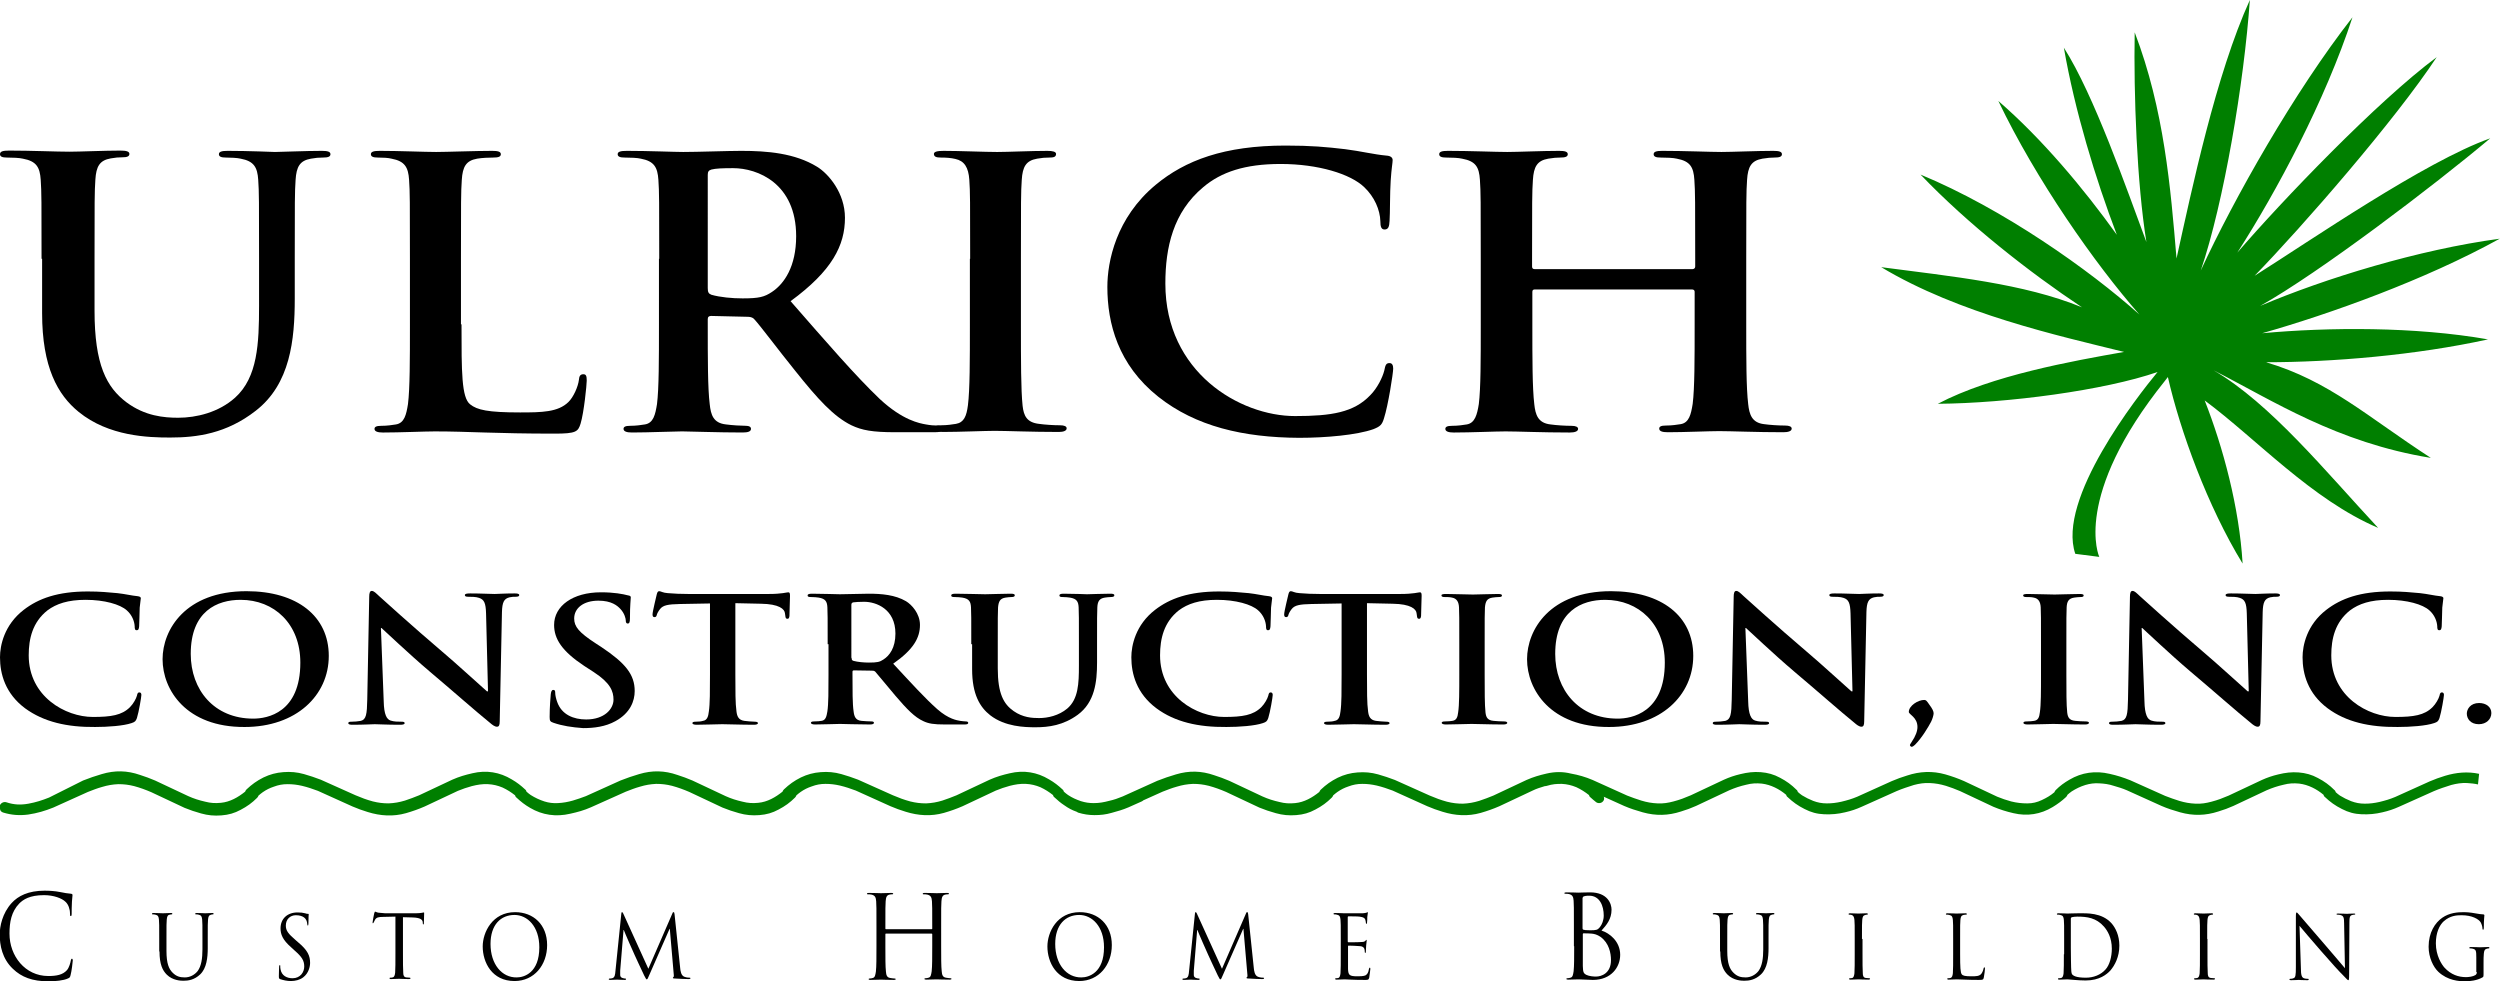 <?xml version="1.0" encoding="utf-8"?>
<!-- Generator: Adobe Illustrator 27.2.0, SVG Export Plug-In . SVG Version: 6.00 Build 0)  -->
<svg version="1.1" id="Layer_1" xmlns="http://www.w3.org/2000/svg" xmlns:xlink="http://www.w3.org/1999/xlink" x="0px" y="0px"
	 viewBox="0 0 896.5 351.9" style="enable-background:new 0 0 896.5 351.9;" xml:space="preserve">
<style type="text/css">
	.st0{fill-rule:evenodd;clip-rule:evenodd;fill:#007F00;}
	.st1{fill-rule:evenodd;clip-rule:evenodd;}
</style>
<g>
	<path class="st0" d="M554,281.9c0.2,0,0.5,0,0.7-0.1c1-0.3,1.9-0.5,2.8-0.6c0.8-0.1,1.7-0.1,2.6-0.1c1.9,0.1,3.5,0.5,5.2,1.2
		c1.7,0.8,3.1,1.7,4.5,2.8c0.1,0.3,0.2,0.6,0.5,0.8c0.7,0.6,1.2,1.1,2,1.7c0.7,0.6,1.9,0.5,2.5-0.2c0.4-0.4,0.5-0.9,0.4-1.4
		l-0.1-0.3l7.3,3.3c2.3,1,4.3,1.6,6.7,2.3c4.7,1.3,9.1,1.2,13.7-0.3c2-0.6,3.6-1.2,5.4-2l11.9-5.6c2.1-0.9,3.9-1.5,6.1-2
		c1.9-0.5,3.6-0.6,5.6-0.4c3.3,0.4,6.3,2,8.7,4c0.1,0.3,0.2,0.6,0.5,0.8c1.9,1.8,3.7,3.1,6.1,4.3c2.3,1.2,4.5,1.8,7.1,1.9
		c2.6,0.1,4.9-0.1,7.4-0.7c2.2-0.5,4-1.1,6-2l12.5-5.6c2.1-0.9,4-1.5,6.2-2.2c1.9-0.5,3.7-0.8,5.7-0.7c2.1,0.1,3.8,0.4,5.8,1
		c1.8,0.6,3.3,1.1,5.1,1.9l11.9,5.6c2.4,1,4.6,1.7,7.2,2.3c5,1.2,9.8,0.4,14.1-2.2c1.8-1.1,3.3-2.2,4.8-3.6c0.2-0.2,0.4-0.5,0.5-0.8
		c0.5-0.4,0.9-0.8,1.5-1.2c1.6-1,3-1.7,4.9-2.3c1.7-0.5,3.2-0.7,4.9-0.6c1.9,0.1,3.5,0.3,5.3,0.9c1.7,0.5,3.1,0.9,4.7,1.6l12.4,5.6
		c2.3,1,4.3,1.6,6.7,2.3c4.7,1.3,9.1,1.2,13.7-0.3c2-0.6,3.6-1.2,5.4-2l11.9-5.6c2.1-0.9,3.9-1.5,6.1-2c1.9-0.5,3.6-0.6,5.6-0.4
		c3.3,0.4,6.3,2,8.7,4c0.1,0.3,0.2,0.6,0.5,0.8c1.9,1.8,3.7,3.1,6.1,4.3c2.3,1.2,4.5,1.8,7.1,1.9c2.6,0.1,4.9-0.1,7.4-0.7
		c2.2-0.5,4-1.1,6-2l12.5-5.6c2.1-0.9,4-1.5,6.2-2.2c1.9-0.5,3.7-0.8,5.7-0.7c1.4,0.1,2.6,0.2,3.9,0.5l0.4-3.8
		c-4.1-0.9-8.2-0.5-12.2,0.7c-2,0.6-3.6,1.2-5.5,2l-12.4,5.6c-1.9,0.8-3.6,1.3-5.7,1.8c-1.8,0.4-3.4,0.6-5.2,0.6
		c-1.8,0-3.3-0.3-4.9-0.9c-1.5-0.6-2.7-1.2-4-2c-0.5-0.4-1-0.7-1.5-1.2c-0.1-0.3-0.2-0.6-0.5-0.8c-1.8-1.8-3.6-3.1-5.9-4.3
		c-2.2-1.2-4.4-1.8-6.9-2c-2.6-0.2-4.8,0.1-7.3,0.7c-2.1,0.5-3.9,1.1-5.9,2l-11.9,5.6c-2.1,0.9-3.9,1.6-6.2,2.2
		c-1.9,0.5-3.6,0.8-5.7,0.7c-2.1-0.1-3.8-0.4-5.8-1c-1.8-0.6-3.4-1.1-5.1-1.8l-12.5-5.6c-2.5-1-4.7-1.7-7.4-2.3
		c-5.1-1.2-10-0.5-14.4,2.1c-1.9,1.1-3.4,2.2-4.9,3.7c-0.2,0.2-0.4,0.5-0.5,0.8c-1.4,1.2-2.8,2-4.5,2.8c-1.7,0.8-3.3,1.2-5.2,1.2
		c-2,0-3.8-0.2-5.8-0.7c-1.8-0.5-3.3-1-5-1.7l-11.9-5.6c-2.3-1-4.3-1.7-6.7-2.4c-4.6-1.3-9.2-1.1-13.7,0.4c-2,0.6-3.6,1.2-5.5,2
		l-12.4,5.6c-1.9,0.8-3.6,1.3-5.7,1.8c-1.8,0.4-3.4,0.6-5.2,0.6c-1.8,0-3.3-0.3-4.9-0.9c-1.5-0.6-2.7-1.2-4-2
		c-0.5-0.4-1-0.7-1.5-1.2c-0.1-0.3-0.2-0.6-0.5-0.8c-1.8-1.8-3.6-3.1-5.9-4.3c-2.2-1.2-4.4-1.8-6.9-2c-2.6-0.2-4.8,0.1-7.3,0.7
		c-2.1,0.5-3.9,1.1-5.9,2l-11.9,5.6c-2.1,0.9-3.9,1.6-6.2,2.2c-1.9,0.5-3.6,0.8-5.7,0.7c-2.1-0.1-3.8-0.4-5.8-1
		c-1.8-0.6-3.4-1.1-5.1-1.8l-12.4-5.6c-2.6-1.1-5-1.8-7.8-2.3c-2.8-0.7-5.7-0.7-8.7,0c-2.6,0.6-4.7,1.2-7.2,2.3l-11.9,5.6
		c-1.7,0.7-3.3,1.3-5.1,1.9c-2,0.6-3.7,0.9-5.8,1c-2,0-3.7-0.2-5.7-0.7c-2.2-0.6-4.1-1.3-6.2-2.2l-12.5-5.6c-2.1-0.8-3.9-1.4-6-2
		c-2.5-0.7-4.8-0.9-7.4-0.7c-2.6,0.2-4.8,0.8-7.1,1.9c-2.4,1.2-4.2,2.5-6.1,4.3c-0.2,0.2-0.4,0.5-0.5,0.8c-2.5,2-5.4,3.7-8.7,4
		c-2,0.2-3.7,0.1-5.6-0.4c-2.2-0.5-4.1-1.1-6.1-2l-11.9-5.6c-1.9-0.8-3.5-1.4-5.4-2c-4.6-1.6-9-1.7-13.7-0.3
		c-2.4,0.7-4.4,1.4-6.7,2.3l-12.4,5.6c-1.7,0.7-3.1,1.2-4.9,1.6c-1.9,0.5-3.5,0.8-5.5,0.8c-1.6,0-3-0.2-4.6-0.7
		c-1.7-0.6-3.1-1.2-4.6-2.2c-0.5-0.4-1-0.7-1.5-1.2c-0.1-0.3-0.2-0.6-0.5-0.8c-1.5-1.4-2.9-2.5-4.8-3.6c-4.3-2.6-9.1-3.4-14.1-2.2
		c-2.6,0.6-4.7,1.2-7.2,2.3l-11.9,5.6c-1.7,0.7-3.3,1.3-5.1,1.9c-2,0.6-3.7,0.9-5.8,1c-2,0-3.7-0.2-5.7-0.7
		c-2.2-0.6-4.1-1.3-6.2-2.2l-12.5-5.6c-2.1-0.8-3.9-1.4-6-2c-2.5-0.7-4.8-0.9-7.4-0.7c-2.6,0.2-4.8,0.8-7.1,1.9
		c-2.4,1.2-4.2,2.5-6.1,4.3c-0.2,0.2-0.4,0.5-0.5,0.8c-2.5,2-5.4,3.7-8.7,4c-2,0.2-3.7,0.1-5.6-0.4c-2.2-0.5-4.1-1.1-6.1-2
		l-11.9-5.6c-1.9-0.8-3.5-1.4-5.4-2c-4.6-1.6-9-1.7-13.7-0.3c-2.4,0.7-4.4,1.4-6.7,2.3l-12.4,5.6c-1.6,0.6-3,1.1-4.7,1.6
		c-1.8,0.5-3.4,0.8-5.3,0.9c-1.8,0.1-3.3-0.1-4.9-0.6c-1.8-0.6-3.3-1.3-4.9-2.3c-0.5-0.4-1-0.7-1.5-1.2c-0.1-0.3-0.2-0.6-0.5-0.8
		c-1.5-1.4-2.9-2.5-4.8-3.6c-4.3-2.6-9.1-3.4-14.1-2.2c-2.6,0.6-4.7,1.2-7.2,2.3l-11.9,5.6c-1.7,0.7-3.3,1.3-5.1,1.9
		c-2,0.6-3.7,0.9-5.8,1c-2,0-3.7-0.2-5.7-0.7c-2.2-0.6-4.1-1.3-6.2-2.2l-12.5-5.6c-2.1-0.8-3.9-1.4-6-2c-2.5-0.7-4.8-0.9-7.4-0.7
		c-2.6,0.2-4.8,0.8-7.1,1.9c-2.4,1.2-4.2,2.5-6.1,4.3c-0.2,0.2-0.4,0.5-0.5,0.8c-2.5,2-5.4,3.7-8.7,4c-2,0.2-3.7,0.1-5.6-0.4
		c-2.2-0.5-4.1-1.1-6.1-2l-11.9-5.6c-1.9-0.8-3.5-1.4-5.4-2c-4.6-1.6-9-1.7-13.7-0.3c-2.4,0.7-4.4,1.4-6.7,2.3L17.6,286
		c-2.5,1-4.7,1.7-7.4,2.2c-2.8,0.5-5.2,0.4-7.9-0.5c-0.9-0.3-1.9,0.2-2.3,1C0,289,0,289.2,0,289.4l0,0.6c0,0.7,0.5,1.2,1.2,1.4
		c3,0.9,5.8,1.1,8.9,0.7c3.3-0.5,6-1.3,9-2.5l12.4-5.6c1.8-0.7,3.3-1.3,5.1-1.8c2-0.6,3.7-0.9,5.8-1c2,0,3.7,0.2,5.7,0.7
		c2.2,0.6,4.1,1.3,6.2,2.2l11.9,5.6c2,0.8,3.7,1.4,5.9,2c2.5,0.7,4.7,0.9,7.3,0.7c2.6-0.2,4.7-0.8,6.9-2c2.3-1.2,4.1-2.5,5.9-4.3
		c0.2-0.2,0.4-0.5,0.5-0.8c0.5-0.4,0.9-0.8,1.5-1.2c1.3-0.9,2.5-1.5,4-2c1.6-0.6,3.1-0.9,4.9-0.9c1.9,0,3.4,0.2,5.2,0.6
		c2.1,0.5,3.8,1.1,5.7,1.8l12.4,5.6c1.9,0.8,3.5,1.4,5.5,2c4.5,1.4,9.1,1.7,13.7,0.4c2.4-0.7,4.4-1.4,6.7-2.4l11.9-5.6
		c1.7-0.7,3.2-1.2,5-1.7c2-0.5,3.7-0.8,5.8-0.7c1.9,0.1,3.5,0.5,5.2,1.2c1.7,0.8,3.1,1.7,4.5,2.8c0.1,0.3,0.2,0.6,0.5,0.8
		c1.6,1.5,3,2.6,4.9,3.7c4.4,2.6,9.3,3.3,14.4,2.1c2.7-0.6,4.9-1.2,7.4-2.3l12.5-5.6c1.8-0.7,3.3-1.3,5.1-1.8c2-0.6,3.7-0.9,5.8-1
		c2,0,3.7,0.2,5.7,0.7c2.2,0.6,4.1,1.3,6.2,2.2l11.9,5.6c2,0.8,3.7,1.4,5.9,2c2.5,0.7,4.7,0.9,7.3,0.7c2.6-0.2,4.7-0.8,6.9-2
		c2.3-1.2,4.1-2.5,5.9-4.3c0.2-0.2,0.4-0.5,0.5-0.8c0.5-0.4,0.9-0.8,1.5-1.2c1.3-0.9,2.5-1.5,4-2c1.6-0.6,3.1-0.9,4.9-0.9
		c1.9,0,3.4,0.2,5.2,0.6c2.1,0.5,3.8,1.1,5.7,1.8l12.4,5.6c1.9,0.8,3.5,1.4,5.5,2c4.5,1.4,9.1,1.7,13.7,0.4c2.4-0.7,4.4-1.4,6.7-2.4
		l11.9-5.6c1.7-0.7,3.2-1.2,5-1.7c2-0.5,3.7-0.8,5.8-0.7c1.9,0.1,3.5,0.5,5.2,1.2c1.7,0.8,3.1,1.7,4.5,2.8c0.1,0.3,0.2,0.6,0.5,0.8
		c1.2,1.1,2.2,2,3.6,2.9c1.4,1,2.7,1.7,4.4,2.3c0.2,0.1,0.3,0.2,0.5,0.3c2,0.6,3.8,0.9,5.9,0.9c2.2,0,4-0.2,6.1-0.8
		c2.2-0.6,4-1.1,6.1-2l4.7-2.1c0.2-0.1,0.4-0.2,0.6-0.4l6.9-3.1c1.8-0.7,3.3-1.3,5.1-1.8c2-0.6,3.7-0.9,5.8-1c2,0,3.7,0.2,5.7,0.7
		c2.2,0.6,4.1,1.3,6.2,2.2l11.9,5.6c2,0.8,3.7,1.4,5.9,2c2.5,0.7,4.7,0.9,7.3,0.7c2.6-0.2,4.7-0.8,6.9-2c2.3-1.2,4.1-2.5,5.9-4.3
		c0.2-0.2,0.4-0.5,0.5-0.8c0.5-0.4,0.9-0.8,1.5-1.2c1.3-0.9,2.5-1.5,4-2c1.6-0.6,3.1-0.9,4.9-0.9c1.9,0,3.4,0.2,5.2,0.6
		c2.1,0.5,3.8,1.1,5.7,1.8l12.4,5.6c1.9,0.8,3.5,1.4,5.5,2c4.5,1.4,9.1,1.7,13.7,0.4c2.4-0.7,4.4-1.4,6.7-2.4l11.9-5.6
		C551,282.8,552.4,282.4,554,281.9L554,281.9z"/>
	<path class="st1" d="M17.4,351.9c2.5,0,5.4-0.3,6.9-1c0.7-0.3,0.8-0.4,1-1.2c0.4-1.4,0.8-5,0.8-5.3c0-0.3-0.1-0.6-0.3-0.6
		c-0.2,0-0.3,0.2-0.4,0.6c-0.1,0.7-0.6,2.6-1.4,3.5c-1.5,1.7-3.8,2.1-6.7,2.1c-8.3,0-13.9-7.2-13.9-15.2c0-4.2,0.7-7.9,3.5-10.8
		c1.4-1.4,3.7-3,8.9-3c3.4,0,6.4,1.1,7.7,2.4c1,0.9,1.6,2.6,1.6,4.2c0,0.6,0,0.9,0.3,0.9c0.2,0,0.3-0.2,0.3-0.9c0-0.6,0-2.9,0.1-4.3
		c0.1-1.5,0.2-2,0.2-2.3c0-0.3-0.1-0.4-0.5-0.5c-1.2-0.1-2.5-0.3-3.9-0.6c-1.9-0.4-4.1-0.5-5.6-0.5c-5.9,0-9.5,1.9-11.8,4.4
		c-3.4,3.7-4.3,8.5-4.3,11.3c0,3.9,0.9,8.7,4.7,12.3C7.7,350.4,11.6,351.9,17.4,351.9L17.4,351.9L17.4,351.9z"/>
	<path class="st1" d="M57.2,341.2c0,4.6,1.1,6.8,2.6,8.3c2.1,2.1,5,2.2,6,2.2c1.7,0,3.9-0.3,6-2.3c2.3-2.2,2.7-6,2.7-9.4v-3.4
		c0-4.9,0-5.8,0.1-6.8c0.1-1.1,0.3-1.6,1.1-1.8c0.4-0.1,0.5-0.1,0.7-0.1c0.1,0,0.2-0.1,0.2-0.2c0-0.2-0.1-0.3-0.5-0.3
		c-0.9,0-2.3,0.1-2.5,0.1c-0.2,0-1.8-0.1-3.1-0.1c-0.3,0-0.5,0.1-0.5,0.3c0,0.1,0.1,0.2,0.2,0.2c0.3,0,0.8,0,1,0.1
		c1,0.2,1.2,0.7,1.3,1.8c0.1,1,0.1,1.9,0.1,6.8v3.9c0,3.2-0.4,5.9-1.7,7.7c-1.1,1.4-2.8,2.3-4.6,2.3c-1.7,0-3-0.3-4.4-1.7
		c-1.3-1.3-2.2-3.2-2.2-7.8v-4.4c0-4.9,0-5.8,0.1-6.8c0.1-1.1,0.3-1.7,1.1-1.8c0.4-0.1,0.5-0.1,0.7-0.1c0.1,0,0.2-0.1,0.2-0.2
		c0-0.2-0.1-0.3-0.5-0.3c-0.9,0-2.6,0.1-2.9,0.1c-0.3,0-2.1-0.1-3.4-0.1c-0.3,0-0.5,0.1-0.5,0.3c0,0.1,0.1,0.2,0.2,0.2
		c0.3,0,0.8,0,1,0.1c1,0.2,1.2,0.7,1.3,1.8c0.1,1,0.1,1.9,0.1,6.8V341.2L57.2,341.2L57.2,341.2z"/>
	<path class="st1" d="M104.3,351.8c1.6,0,3.2-0.4,4.4-1.3c2-1.5,2.5-3.9,2.5-5.2c0-2.5-0.8-4.5-4.3-7.4l-0.8-0.7
		c-2.8-2.4-3.6-3.5-3.6-5.3c0-2.3,1.6-3.7,3.6-3.7c2.7,0,3.5,1.3,3.7,1.7c0.2,0.3,0.4,1.2,0.4,1.6c0,0.3,0.1,0.4,0.2,0.4
		c0.1,0,0.2-0.2,0.2-0.7c0-2.1,0.1-3.2,0.1-3.3c0-0.2-0.1-0.2-0.3-0.2c-0.2,0-0.5,0-1-0.2c-0.7-0.2-1.6-0.3-2.7-0.3
		c-3.7,0-6.1,2.3-6.1,5.7c0,2.1,0.7,4.1,3.8,6.8l1.3,1.2c2.5,2.2,3.4,3.5,3.4,5.7c0,2-1.4,4.2-4.2,4.2c-2,0-3.9-0.9-4.3-3.2
		c-0.1-0.4-0.1-0.9-0.1-1.2c0-0.2,0-0.3-0.2-0.3c-0.1,0-0.2,0.2-0.2,0.5c0,0.5-0.1,1.8-0.1,3.3c0,0.8,0,1,0.4,1.2
		C101.6,351.5,102.9,351.8,104.3,351.8L104.3,351.8L104.3,351.8z"/>
	<path class="st1" d="M144.3,328.9l3.7,0.1c2.8,0.1,3.5,0.8,3.6,1.7l0,0.3c0,0.4,0.1,0.5,0.2,0.5c0.1,0,0.2-0.1,0.2-0.4
		c0-0.3,0.1-2.5,0.1-3.5c0-0.2,0-0.4-0.1-0.4c-0.2,0-1,0.3-2.9,0.3h-11c-0.4,0-1.5-0.1-2.3-0.2c-0.8-0.1-1.1-0.4-1.3-0.4
		c-0.1,0-0.2,0.4-0.3,0.6c-0.1,0.3-0.6,3-0.6,3.3c0,0.2,0.1,0.3,0.1,0.3c0.1,0,0.2-0.1,0.3-0.3c0.1-0.2,0.2-0.4,0.5-1
		c0.5-0.8,1.2-1,3-1l4.3-0.1v13.3c0,3,0,5.5-0.1,6.8c-0.1,0.9-0.3,1.6-0.9,1.7c-0.3,0.1-0.6,0.1-0.9,0.1c-0.2,0-0.2,0.1-0.2,0.2
		c0,0.2,0.1,0.3,0.5,0.3c0.9,0,2.7-0.1,2.9-0.1c0.1,0,2,0.1,3.6,0.1c0.3,0,0.5-0.1,0.5-0.3c0-0.1-0.1-0.2-0.2-0.2
		c-0.3,0-0.9-0.1-1.3-0.1c-0.9-0.1-1.1-0.8-1.1-1.7c-0.1-1.3-0.1-3.8-0.1-6.8V328.9L144.3,328.9L144.3,328.9z"/>
	<path class="st1" d="M175.9,338.5c0-6.9,3.7-10.4,8.6-10.4c4.6,0,8.9,4.1,8.9,11.6c0,9.2-5.5,10.8-8.1,10.8
		C180,350.6,175.9,345.8,175.9,338.5L175.9,338.5L175.9,338.5z M173.1,339.4c0,5.7,3.3,12.4,11.4,12.4c7.1,0,11.7-5.8,11.7-12.9
		c0-7.3-4.9-11.8-11.5-11.8C176.6,327.1,173.1,334.3,173.1,339.4L173.1,339.4L173.1,339.4z"/>
	<path class="st1" d="M241.9,327.9c-0.1-0.6-0.1-0.8-0.4-0.8c-0.2,0-0.3,0.2-0.4,0.5l-8.6,19.8l-9-19.8c-0.1-0.3-0.3-0.5-0.4-0.5
		c-0.2,0-0.3,0.2-0.3,0.6l-2.1,20.5c-0.1,1.2-0.2,2.4-1.2,2.6c-0.4,0.1-0.6,0.1-0.9,0.1c-0.1,0-0.3,0.1-0.3,0.2
		c0,0.2,0.2,0.3,0.5,0.3c0.8,0,2.2-0.1,2.5-0.1c0.2,0,1.6,0.1,2.7,0.1c0.4,0,0.5-0.1,0.5-0.3c0-0.1-0.1-0.2-0.2-0.2
		c-0.2,0-0.6,0-1.1-0.2c-0.4-0.1-0.8-0.5-0.8-1c0-0.5,0-1.1,0-1.6l1.2-14.6h0.1c0.3,0.9,3.6,8.4,3.9,9c0.1,0.3,2.7,5.8,3.4,7.3
		c0.6,1.1,0.7,1.4,0.9,1.4c0.3,0,0.4-0.3,1-1.7l7.2-16.4h0.1l1.4,16.2c0.1,0.6,0,1.1-0.1,1.1c-0.1,0-0.2,0.1-0.2,0.2
		c0,0.2,0.1,0.3,0.8,0.3c1.1,0.1,4.3,0.2,4.9,0.2c0.4,0,0.6-0.1,0.6-0.3c0-0.1-0.1-0.2-0.2-0.2c-0.3,0-1.1,0-1.9-0.3
		c-1.3-0.4-1.5-2.2-1.6-3.3L241.9,327.9L241.9,327.9L241.9,327.9z"/>
	<path class="st1" d="M337.5,332.1c0-6.5,0-7.6,0.1-8.9c0.1-1.5,0.4-2.2,1.4-2.4c0.5-0.1,0.7-0.1,1-0.1c0.2,0,0.3-0.1,0.3-0.2
		c0-0.2-0.2-0.3-0.6-0.3c-1.2,0-3.6,0.1-3.8,0.1c-0.2,0-2.6-0.1-4.4-0.1c-0.4,0-0.6,0.1-0.6,0.3c0,0.2,0.2,0.2,0.3,0.2
		c0.3,0,1,0,1.3,0.1c1.3,0.3,1.6,1,1.7,2.4c0.1,1.3,0.1,2.5,0.1,8.9v0.9c0,0.2-0.1,0.2-0.2,0.2h-16.4c-0.1,0-0.2,0-0.2-0.2v-0.9
		c0-6.5,0-7.6,0.1-8.9c0.1-1.5,0.4-2.2,1.4-2.4c0.5-0.1,0.7-0.1,1-0.1c0.2,0,0.3-0.1,0.3-0.2c0-0.2-0.2-0.3-0.6-0.3
		c-1.2,0-3.6,0.1-3.8,0.1c-0.2,0-2.6-0.1-4.4-0.1c-0.4,0-0.6,0.1-0.6,0.3c0,0.2,0.2,0.2,0.3,0.2c0.3,0,1,0,1.3,0.1
		c1.3,0.3,1.6,1,1.7,2.4c0.1,1.3,0.1,2.5,0.1,8.9v7.3c0,4,0,7.2-0.2,9c-0.2,1.2-0.3,2.1-1.1,2.3c-0.3,0.1-0.8,0.2-1.2,0.2
		c-0.2,0-0.3,0.1-0.3,0.2c0,0.2,0.2,0.3,0.6,0.3c1.2,0,3.6-0.1,3.8-0.1c0.2,0,2.6,0.1,4.7,0.1c0.4,0,0.6-0.1,0.6-0.3
		c0-0.1-0.1-0.2-0.3-0.2c-0.3,0-1.2-0.1-1.7-0.2c-1.2-0.2-1.4-1.1-1.5-2.3c-0.2-1.7-0.2-5-0.2-9V335c0-0.2,0.1-0.2,0.2-0.2h16.4
		c0.1,0,0.2,0.1,0.2,0.2v4.3c0,4,0,7.2-0.2,9c-0.2,1.2-0.3,2.1-1.1,2.3c-0.3,0.1-0.8,0.2-1.2,0.2c-0.2,0-0.3,0.1-0.3,0.2
		c0,0.2,0.2,0.3,0.6,0.3c1.2,0,3.6-0.1,3.8-0.1c0.2,0,2.6,0.1,4.7,0.1c0.4,0,0.6-0.1,0.6-0.3c0-0.1-0.1-0.2-0.3-0.2
		c-0.3,0-1.2-0.1-1.7-0.2c-1.2-0.2-1.4-1.1-1.5-2.3c-0.2-1.7-0.2-5-0.2-9V332.1L337.5,332.1L337.5,332.1z"/>
	<path class="st1" d="M378.4,338.5c0-6.9,3.7-10.4,8.6-10.4c4.6,0,8.9,4.1,8.9,11.6c0,9.2-5.5,10.8-8.1,10.8
		C382.5,350.6,378.4,345.8,378.4,338.5L378.4,338.5L378.4,338.5z M375.6,339.4c0,5.7,3.3,12.4,11.4,12.4c7.1,0,11.7-5.8,11.7-12.9
		c0-7.3-4.9-11.8-11.5-11.8C379,327.1,375.6,334.3,375.6,339.4L375.6,339.4L375.6,339.4z"/>
	<path class="st1" d="M447.6,327.9c-0.1-0.6-0.1-0.8-0.4-0.8c-0.2,0-0.3,0.2-0.4,0.5l-8.6,19.8l-9-19.8c-0.1-0.3-0.3-0.5-0.4-0.5
		c-0.2,0-0.3,0.2-0.3,0.6l-2.1,20.5c-0.1,1.2-0.2,2.4-1.2,2.6c-0.4,0.1-0.6,0.1-0.9,0.1c-0.1,0-0.3,0.1-0.3,0.2
		c0,0.2,0.2,0.3,0.5,0.3c0.8,0,2.2-0.1,2.5-0.1c0.2,0,1.6,0.1,2.7,0.1c0.4,0,0.5-0.1,0.5-0.3c0-0.1-0.1-0.2-0.2-0.2
		c-0.2,0-0.6,0-1.1-0.2c-0.4-0.1-0.8-0.5-0.8-1c0-0.5,0-1.1,0-1.6l1.2-14.6h0.1c0.3,0.9,3.6,8.4,3.9,9c0.1,0.3,2.7,5.8,3.4,7.3
		c0.6,1.1,0.7,1.4,0.9,1.4c0.3,0,0.4-0.3,1-1.7l7.2-16.4h0.1l1.4,16.2c0.1,0.6,0,1.1-0.1,1.1c-0.1,0-0.2,0.1-0.2,0.2
		c0,0.2,0.1,0.3,0.8,0.3c1.1,0.1,4.3,0.2,4.9,0.2c0.4,0,0.6-0.1,0.6-0.3c0-0.1-0.1-0.2-0.2-0.2c-0.3,0-1.1,0-1.9-0.3
		c-1.3-0.4-1.5-2.2-1.6-3.3L447.6,327.9L447.6,327.9L447.6,327.9z"/>
	<path class="st1" d="M480.8,342.2c0,3,0,5.5-0.1,6.8c-0.1,0.9-0.3,1.6-0.8,1.7c-0.3,0.1-0.6,0.1-0.9,0.1c-0.2,0-0.2,0.1-0.2,0.2
		c0,0.2,0.1,0.3,0.5,0.3c0.9,0,2.7-0.1,2.9-0.1c0.9,0,2.8,0.2,7.2,0.2c1.1,0,1.4,0,1.6-0.8c0.1-0.7,0.4-2.8,0.4-3.1
		c0-0.2,0-0.5-0.2-0.5c-0.1,0-0.2,0.1-0.3,0.5c-0.2,1.3-0.6,1.9-1.3,2.3c-0.8,0.3-2.1,0.3-2.8,0.3c-2.9,0-3.3-0.4-3.4-2.6
		c0-0.7,0-4.3,0-5.4v-2.8c0-0.1,0.1-0.2,0.2-0.2c0.5,0,3.4,0.1,4.2,0.2c1.1,0.1,1.4,0.7,1.5,1.1c0.1,0.4,0.1,0.7,0.1,1
		c0,0.2,0.1,0.3,0.2,0.3c0.2,0,0.2-0.3,0.2-0.6c0-0.2,0.1-1.4,0.1-2c0.1-1,0.2-1.6,0.2-1.8c0-0.2-0.1-0.3-0.1-0.3
		c-0.1,0-0.2,0.2-0.4,0.4c-0.3,0.3-0.7,0.4-1.4,0.4c-0.7,0.1-4.3,0.1-4.7,0.1c-0.1,0-0.2-0.1-0.2-0.3v-8.7c0-0.2,0.1-0.3,0.2-0.3
		c0.3,0,3.5,0,4,0.1c1.6,0.2,1.9,0.6,2.1,1.1c0.1,0.4,0.2,0.9,0.2,1.1c0,0.3,0.1,0.4,0.2,0.4c0.1,0,0.2-0.2,0.2-0.3
		c0.1-0.4,0.1-1.8,0.1-2.1c0.1-0.9,0.2-1.3,0.2-1.5c0-0.2,0-0.3-0.1-0.3c-0.1,0-0.3,0.1-0.4,0.2c-0.2,0.1-0.7,0.1-1.3,0.2
		c-0.7,0-6.5,0-6.7,0c-0.1,0-2-0.1-3.3-0.1c-0.3,0-0.5,0.1-0.5,0.3c0,0.1,0.1,0.2,0.2,0.2c0.3,0,0.8,0,1,0.1c1,0.2,1.2,0.7,1.3,1.8
		c0.1,1,0.1,1.9,0.1,6.8V342.2L480.8,342.2L480.8,342.2z"/>
	<path class="st1" d="M567.6,335c0-0.2,0.1-0.3,0.2-0.3c0.6,0,2.5,0,3,0.1c0.9,0.1,1.9,0.3,3.2,1.2c3,2.2,3.7,5.8,3.7,8.3
		c0,4.7-3.4,5.9-5.4,5.9c-0.7,0-2.4-0.1-3.4-0.6c-1.2-0.6-1.2-1.2-1.3-3.2c0-0.6,0-5.8,0-8.9V335L567.6,335L567.6,335z M567.6,321.9
		c0-0.2,0.1-0.4,0.5-0.5c0.6-0.2,1.4-0.2,1.8-0.2c3.8,0,5.2,3.7,5.2,7.1c0,1.7-0.6,3.2-1.4,4.2c-0.8,1-1.3,1.1-3.5,1.1
		c-1.4,0-2.1-0.1-2.4-0.2c-0.2-0.1-0.3-0.2-0.3-0.5V321.9L567.6,321.9L567.6,321.9z M564.5,339.3c0,4,0,7.2-0.2,9
		c-0.2,1.2-0.3,2.1-1.1,2.3c-0.3,0.1-0.8,0.2-1.2,0.2c-0.2,0-0.3,0.1-0.3,0.2c0,0.2,0.2,0.3,0.6,0.3c1.2,0,3.6-0.1,3.8-0.1
		c0.3,0,4.2,0.2,5.1,0.2c6.6,0,9.8-4.6,9.8-9c0-4.8-3.8-7.8-6.7-8.7c1.8-2,3.6-4.1,3.6-7.5c0-2.1-1.4-6.2-7.7-6.2
		c-1.8,0-3.3,0.1-4.2,0.1c-0.2,0-2.6-0.1-4.4-0.1c-0.4,0-0.6,0.1-0.6,0.3c0,0.2,0.2,0.2,0.3,0.2c0.3,0,1,0,1.3,0.1
		c1.3,0.3,1.6,1,1.7,2.4c0.1,1.3,0.1,2.5,0.1,8.9V339.3L564.5,339.3L564.5,339.3z"/>
	<path class="st1" d="M616.9,341.2c0,4.6,1.1,6.8,2.6,8.3c2.1,2.1,5,2.2,6,2.2c1.7,0,3.9-0.3,6-2.3c2.3-2.2,2.7-6,2.7-9.4v-3.4
		c0-4.9,0-5.8,0.1-6.8c0.1-1.1,0.3-1.6,1.1-1.8c0.4-0.1,0.5-0.1,0.7-0.1c0.1,0,0.2-0.1,0.2-0.2c0-0.2-0.1-0.3-0.5-0.3
		c-0.9,0-2.3,0.1-2.5,0.1c-0.2,0-1.8-0.1-3.1-0.1c-0.3,0-0.5,0.1-0.5,0.3c0,0.1,0.1,0.2,0.2,0.2c0.3,0,0.8,0,1,0.1
		c1,0.2,1.2,0.7,1.3,1.8c0.1,1,0.1,1.9,0.1,6.8v3.9c0,3.2-0.4,5.9-1.7,7.7c-1.1,1.4-2.8,2.3-4.6,2.3c-1.7,0-3-0.3-4.4-1.7
		c-1.3-1.3-2.2-3.2-2.2-7.8v-4.4c0-4.9,0-5.8,0.1-6.8c0.1-1.1,0.3-1.7,1.1-1.8c0.4-0.1,0.5-0.1,0.7-0.1c0.1,0,0.2-0.1,0.2-0.2
		c0-0.2-0.1-0.3-0.5-0.3c-0.9,0-2.6,0.1-2.9,0.1c-0.3,0-2.1-0.1-3.4-0.1c-0.3,0-0.5,0.1-0.5,0.3c0,0.1,0.1,0.2,0.2,0.2
		c0.3,0,0.8,0,1,0.1c1,0.2,1.2,0.7,1.3,1.8c0.1,1,0.1,1.9,0.1,6.8V341.2L616.9,341.2L616.9,341.2z"/>
	<path class="st1" d="M667.7,336.7c0-4.9,0-5.8,0.1-6.8c0.1-1.1,0.3-1.6,1.1-1.8c0.4-0.1,0.5-0.1,0.7-0.1c0.1,0,0.2-0.1,0.2-0.2
		c0-0.2-0.1-0.3-0.5-0.3c-0.9,0-2.7,0.1-2.9,0.1c-0.1,0-2-0.1-3-0.1c-0.3,0-0.5,0.1-0.5,0.3c0,0.1,0.1,0.2,0.2,0.2
		c0.2,0,0.6,0,0.9,0.1c0.6,0.2,0.9,0.7,1,1.8c0.1,1,0.1,1.9,0.1,6.8v5.5c0,3,0,5.5-0.1,6.8c-0.1,0.9-0.3,1.6-0.8,1.7
		c-0.3,0.1-0.6,0.1-0.9,0.1c-0.2,0-0.2,0.1-0.2,0.2c0,0.2,0.1,0.3,0.5,0.3c0.9,0,2.7-0.1,2.9-0.1c0.1,0,2,0.1,3.6,0.1
		c0.3,0,0.5-0.1,0.5-0.3c0-0.1-0.1-0.2-0.2-0.2c-0.3,0-0.9-0.1-1.3-0.1c-0.9-0.1-1.1-0.8-1.1-1.7c-0.1-1.3-0.1-3.8-0.1-6.8V336.7
		L667.7,336.7L667.7,336.7z"/>
	<path class="st1" d="M702.9,336.7c0-4.9,0-5.8,0.1-6.8c0.1-1.1,0.3-1.6,1.1-1.8c0.4-0.1,0.8-0.1,1-0.1c0.1,0,0.2-0.1,0.2-0.2
		c0-0.2-0.1-0.3-0.5-0.3c-0.9,0-3,0.1-3.2,0.1c-0.1,0-2-0.1-3.3-0.1c-0.3,0-0.5,0.1-0.5,0.3c0,0.1,0.1,0.2,0.2,0.2
		c0.3,0,0.8,0,1,0.1c1,0.2,1.2,0.7,1.3,1.8c0.1,1,0.1,1.9,0.1,6.8v5.5c0,3,0,5.5-0.1,6.8c-0.1,0.9-0.3,1.6-0.9,1.7
		c-0.3,0.1-0.6,0.1-0.9,0.1c-0.2,0-0.2,0.1-0.2,0.2c0,0.2,0.1,0.3,0.5,0.3c0.9,0,2.6-0.1,2.9-0.1c1.7,0,3.6,0.2,7.9,0.2
		c1.6,0,1.6-0.1,1.8-0.9c0.2-0.9,0.4-2.8,0.4-3.1c0-0.3,0-0.5-0.2-0.5c-0.2,0-0.2,0.2-0.3,0.4c-0.1,0.6-0.4,1.4-0.8,1.9
		c-0.7,0.9-2,0.9-3.5,0.9c-2.3,0-3.1-0.2-3.5-0.7c-0.5-0.6-0.6-2.6-0.6-7.2V336.7L702.9,336.7L702.9,336.7z"/>
	<path class="st1" d="M742.6,336.2c0-2.4,0-5.6,0-6.7c0-0.3,0.1-0.5,0.4-0.6c0.2-0.1,1.3-0.2,1.9-0.2c3.5,0,6.8,0.4,9.6,3.6
		c1.2,1.4,2.8,3.9,2.8,7.9c0,2.9-0.8,5.9-2.3,7.5c-1.7,1.9-4.3,2.9-7,2.9c-3.5,0-4.6-0.7-5-1.3c-0.2-0.3-0.3-1.6-0.3-2.4
		c0-0.6-0.1-3.5-0.1-6.8V336.2L742.6,336.2L742.6,336.2z M740.1,342.2c0,3,0,5.5-0.1,6.8c-0.1,0.9-0.3,1.6-0.9,1.7
		c-0.3,0.1-0.6,0.1-0.9,0.1c-0.2,0-0.2,0.1-0.2,0.2c0,0.2,0.1,0.3,0.5,0.3c0.9,0,2.7-0.1,2.9-0.1c0.3,0,4,0.4,6.5,0.4
		c5,0,7.6-2.2,8.9-3.6c1.6-1.9,3.2-4.9,3.2-8.9c0-3.7-1.4-6.4-2.8-8c-3.5-3.9-8.9-3.6-11.8-3.6c-1.8,0-3.6,0.1-4,0.1
		c-0.1,0-2-0.1-3.3-0.1c-0.3,0-0.5,0.1-0.5,0.3c0,0.1,0.1,0.2,0.2,0.2c0.3,0,0.8,0,1,0.1c1,0.2,1.2,0.7,1.3,1.8
		c0.1,1,0.1,1.9,0.1,6.8V342.2L740.1,342.2L740.1,342.2z"/>
	<path class="st1" d="M791.5,336.7c0-4.9,0-5.8,0.1-6.8c0.1-1.1,0.3-1.6,1.1-1.8c0.4-0.1,0.5-0.1,0.7-0.1c0.1,0,0.2-0.1,0.2-0.2
		c0-0.2-0.1-0.3-0.5-0.3c-0.9,0-2.7,0.1-2.9,0.1c-0.1,0-2-0.1-3-0.1c-0.3,0-0.5,0.1-0.5,0.3c0,0.1,0.1,0.2,0.2,0.2
		c0.2,0,0.6,0,0.9,0.1c0.6,0.2,0.9,0.7,1,1.8c0.1,1,0.1,1.9,0.1,6.8v5.5c0,3,0,5.5-0.1,6.8c-0.1,0.9-0.3,1.6-0.9,1.7
		c-0.3,0.1-0.6,0.1-0.9,0.1c-0.2,0-0.2,0.1-0.2,0.2c0,0.2,0.1,0.3,0.5,0.3c0.9,0,2.7-0.1,2.9-0.1c0.1,0,2,0.1,3.6,0.1
		c0.3,0,0.5-0.1,0.5-0.3c0-0.1-0.1-0.2-0.2-0.2c-0.3,0-0.9-0.1-1.3-0.1c-0.9-0.1-1.1-0.8-1.1-1.7c-0.1-1.3-0.1-3.8-0.1-6.8V336.7
		L791.5,336.7L791.5,336.7z"/>
	<path class="st1" d="M824.6,332c0.9,1.1,4.3,5.1,7.7,9c3.1,3.6,7.3,8.2,7.7,8.5c1.6,1.7,1.9,2,2.1,2c0.2,0,0.3-0.2,0.3-2.2
		l0.1-18.4c0-1.9,0.1-2.6,1.1-2.8c0.4-0.1,0.6-0.1,0.7-0.1c0.2,0,0.3-0.1,0.3-0.2c0-0.2-0.2-0.2-0.5-0.2c-1.2,0-2.2,0.1-2.5,0.1
		c-0.3,0-1.7-0.1-3.1-0.1c-0.4,0-0.6,0-0.6,0.2c0,0.1,0,0.2,0.2,0.2c0.2,0,0.9,0,1.4,0.2c0.9,0.3,1.1,0.9,1.1,3l0.3,16
		c-0.9-1-4.1-4.9-7-8.2c-4.5-5.2-8.9-10.3-9.3-10.8c-0.3-0.3-0.8-1-1-1c-0.2,0-0.3,0.3-0.3,1.6l0,18c0,2.9-0.1,3.8-0.9,4
		c-0.4,0.2-1,0.2-1.2,0.2c-0.1,0-0.2,0.1-0.2,0.2c0,0.2,0.2,0.3,0.5,0.3c1.3,0,2.6-0.1,2.8-0.1c0.3,0,1.4,0.1,3.1,0.1
		c0.4,0,0.5-0.1,0.5-0.3c0-0.1-0.1-0.2-0.2-0.2c-0.3,0-0.9,0-1.5-0.2c-0.8-0.3-1.1-1.1-1.1-3.7L824.6,332L824.6,332L824.6,332z"/>
	<path class="st1" d="M888.2,348.6c0,0.5-0.2,0.9-0.6,1.1c-0.8,0.5-2.3,0.7-3.3,0.7c-2.7,0-5.4-0.9-7.7-3.4c-1-1.1-3.1-4.3-3.1-8.7
		c0-3.7,1.2-6.5,2.9-8c2.2-1.9,4.4-2.1,6.3-2.1c3.8,0,6.2,1.4,6.9,2.6c0.4,0.8,0.6,1.6,0.6,2.1c0,0.3,0.1,0.5,0.2,0.5
		c0.2,0,0.3-0.2,0.3-0.7c0-3.1,0.2-4,0.2-4.5c0-0.1-0.1-0.3-0.4-0.3c-0.7,0-1.8-0.2-2.4-0.3c-0.6-0.1-2.6-0.5-4.5-0.5
		c-2.3,0-5.2,0.2-7.8,2c-2.6,1.8-4.9,5.3-4.9,10.4c0,3.9,1.7,7.3,3.5,9c3.3,3.1,7.4,3.4,9.6,3.4c1.7,0,4.3-0.3,6.2-1.4
		c0.4-0.2,0.4-0.3,0.4-1.7v-3.5c0-1.3,0-2.3,0.1-3.3c0.1-1.1,0.3-1.6,1.1-1.8c0.4-0.1,0.5-0.1,0.7-0.1c0.1,0,0.2-0.1,0.2-0.2
		c0-0.2-0.1-0.3-0.5-0.3c-0.9,0-2.7,0.1-2.9,0.1s-2-0.1-3.3-0.1c-0.3,0-0.5,0.1-0.5,0.3c0,0.1,0.1,0.2,0.2,0.2c0.3,0,0.8,0,1,0.1
		c1.2,0.3,1.3,0.7,1.3,3.2V348.6L888.2,348.6L888.2,348.6z"/>
	<path class="st1" d="M14.9,92.8c0-20.3,0-24-0.3-28.3c-0.3-4.5-1.5-6.7-6.4-7.6c-1.2-0.3-3.7-0.4-5.7-0.4c-1.6,0-2.5-0.3-2.5-1.2
		C0,54.3,1,54,3.3,54c7.8,0,17.1,0.4,21.6,0.4c3.5,0,12.8-0.4,18.2-0.4c2.2,0,3.3,0.3,3.3,1.2c0,0.9-0.9,1.2-2.4,1.2
		c-1.6,0-2.5,0.1-4.3,0.4c-4,0.7-5.2,2.9-5.5,7.6c-0.3,4.3-0.3,8-0.3,28.3v18.7c0,19.4,4.3,27.5,11.5,32.9
		c6.6,4.9,13.4,5.5,18.5,5.5c6.5,0,14.5-1.9,20.4-7.2c8.1-7.3,8.6-19.4,8.6-33.1V92.8c0-20.3,0-24-0.3-28.3
		c-0.3-4.5-1.5-6.7-6.3-7.6c-1.2-0.3-3.7-0.4-5.3-0.4c-1.6,0-2.5-0.3-2.5-1.2c0-0.9,1-1.2,3.1-1.2c7.5,0,16.8,0.4,17,0.4
		c1.8,0,11.1-0.4,16.8-0.4c2.1,0,3.1,0.3,3.1,1.2c0,0.9-0.9,1.2-2.7,1.2c-1.6,0-2.5,0.1-4.3,0.4c-4,0.7-5.2,2.9-5.5,7.6
		c-0.3,4.3-0.3,8-0.3,28.3v14.3c0,14.8-1.6,30.6-14,40.2c-10.5,8.2-21.1,9.6-30.7,9.6c-7.8,0-22-0.4-32.8-9.2
		c-7.5-6.1-13.1-16-13.1-35.4V92.8L14.9,92.8L14.9,92.8z"/>
	<path class="st1" d="M165.5,116.3c0,17.1,0,26.3,3.1,28.7c2.5,2,6.3,2.9,17.9,2.9c7.8,0,13.6-0.1,17.3-3.7c1.8-1.7,3.5-5.5,3.8-8
		c0.1-1.2,0.4-2,1.6-2c1,0,1.2,0.7,1.2,2.3c0,1.5-1,11.5-2.2,15.4c-0.9,2.9-1.6,3.6-9.3,3.6c-21.3,0-31-0.8-43-0.8
		c-3.4,0-12.7,0.4-18.6,0.4c-1.9,0-3-0.4-3-1.3c0-0.7,0.6-1.1,2.4-1.1c2.2,0,4-0.3,5.3-0.5c3-0.5,3.7-3.5,4.3-7.3
		c0.7-5.6,0.7-16.2,0.7-28.4V92.8c0-20.3,0-24-0.3-28.3c-0.3-4.5-1.5-6.7-6.3-7.6c-1.2-0.3-2.9-0.4-4.9-0.4c-1.6,0-2.5-0.3-2.5-1.2
		c0-0.9,1-1.2,3.2-1.2c6.9,0,16.2,0.4,20.2,0.4c3.5,0,14.3-0.4,20.1-0.4c2.1,0,3.1,0.3,3.1,1.2c0,0.9-0.9,1.2-2.7,1.2
		c-1.6,0-4,0.1-5.8,0.4c-4,0.7-5.2,2.9-5.5,7.6c-0.3,4.3-0.3,8-0.3,28.3V116.3L165.5,116.3L165.5,116.3z"/>
	<path class="st1" d="M253.8,103.3c0,1.5,0.3,2,1.3,2.4c3.1,0.9,7.5,1.3,11.2,1.3c5.9,0,7.8-0.5,10.5-2.3c4.4-2.9,8.7-9.1,8.7-20
		c0-19-13.9-24.4-22.6-24.4c-3.7,0-6.3,0.1-7.8,0.5c-1,0.3-1.3,0.8-1.3,1.9V103.3L253.8,103.3L253.8,103.3z M236.4,92.8
		c0-20.3,0-24-0.3-28.3c-0.3-4.5-1.5-6.7-6.3-7.6c-1.2-0.3-3.7-0.4-5.8-0.4c-1.6,0-2.5-0.3-2.5-1.2c0-0.9,1-1.2,3.3-1.2
		c7.8,0,17.1,0.4,20.2,0.4c5,0,16.2-0.4,20.8-0.4c9.3,0,19.2,0.8,27.2,5.7c4.1,2.5,10,9.4,10,18.3c0,9.9-4.6,19-19.5,29.9
		c13.1,15,23.3,26.8,32,35.1c8.3,7.7,14.3,8.7,16.5,9.1c1.6,0.3,3,0.4,4.1,0.4c1.2,0,1.8,0.4,1.8,1.1c0,1.1-1,1.3-2.8,1.3h-14
		c-8.3,0-12-0.7-15.8-2.5c-6.3-3.1-12-9.3-20.2-19.6c-5.9-7.3-12.7-16.4-14.6-18.4c-0.7-0.8-1.6-0.9-2.7-0.9l-12.8-0.3
		c-0.7,0-1.2,0.3-1.2,1.1v1.9c0,12.4,0,23,0.7,28.6c0.4,3.9,1.3,6.8,5.8,7.3c2.2,0.3,5.5,0.5,7.2,0.5c1.2,0,1.8,0.4,1.8,1.1
		c0,0.9-1,1.3-3,1.3c-8.6,0-19.5-0.4-21.7-0.4c-2.8,0-12.1,0.4-18,0.4c-1.9,0-3-0.4-3-1.3c0-0.7,0.6-1.1,2.4-1.1
		c2.2,0,4-0.3,5.3-0.5c3-0.5,3.7-3.5,4.3-7.3c0.7-5.6,0.7-16.2,0.7-28.4V92.8L236.4,92.8L236.4,92.8z"/>
	<path class="st1" d="M347.9,92.8c0-20.3,0-24-0.3-28.3c-0.3-4.5-1.8-6.8-5-7.5c-1.6-0.4-3.5-0.5-5.3-0.5c-1.5,0-2.4-0.3-2.4-1.3
		c0-0.8,1.2-1.1,3.5-1.1c5.6,0,14.9,0.4,19.2,0.4c3.7,0,12.4-0.4,18-0.4c1.9,0,3.1,0.3,3.1,1.1c0,1.1-0.9,1.3-2.4,1.3
		c-1.5,0-2.7,0.1-4.4,0.4c-4,0.7-5.2,2.9-5.5,7.6c-0.3,4.3-0.3,8-0.3,28.3v23.5c0,13,0,23.5,0.6,29.2c0.4,3.6,1.5,6,5.9,6.5
		c2.1,0.3,5.3,0.5,7.5,0.5c1.6,0,2.4,0.4,2.4,1.1c0,0.9-1.2,1.3-2.8,1.3c-9.7,0-19-0.4-23-0.4c-3.4,0-12.7,0.4-18.6,0.4
		c-1.9,0-3-0.4-3-1.3c0-0.7,0.6-1.1,2.4-1.1c2.2,0,4-0.3,5.3-0.5c2.9-0.5,3.8-2.8,4.3-6.7c0.7-5.6,0.7-16.2,0.7-29.1V92.8
		L347.9,92.8L347.9,92.8z"/>
	<path class="st1" d="M415.4,142.3c-14.5-11.5-18.3-26.4-18.3-39.4c0-9.1,3.1-24.8,17.3-36.6C425,57.5,439,52.2,461,52.2
		c9.2,0,14.6,0.5,21.4,1.3c5.6,0.7,10.3,1.9,14.8,2.3c1.6,0.1,2.2,0.8,2.2,1.6c0,1.1-0.4,2.7-0.7,7.4c-0.3,4.4-0.2,11.7-0.4,14.4
		c-0.1,2-0.4,3.1-1.8,3.1c-1.2,0-1.5-1.1-1.5-2.9c-0.1-4.1-2.1-8.8-5.8-12.3c-4.9-4.7-16.4-8.3-30-8.3c-12.8,0-21.3,2.9-27.7,8.3
		c-10.8,9-13.6,21.6-13.6,34.6c0,31.8,26.7,47.5,46.5,47.5c13.1,0,21.1-1.3,27-7.5c2.5-2.5,4.4-6.4,5-8.8c0.4-2.1,0.7-2.7,1.9-2.7
		c1,0,1.3,0.9,1.3,2c0,1.6-1.8,13.2-3.3,17.8c-0.7,2.3-1.3,2.9-3.8,3.9c-5.9,2.1-17.1,3.1-26.6,3.1
		C445.8,156.9,428.8,152.9,415.4,142.3L415.4,142.3L415.4,142.3z"/>
	<path class="st1" d="M607,96.5c0.4,0,0.9-0.3,0.9-0.9v-2.8c0-20.3,0-24-0.3-28.3c-0.3-4.6-1.5-6.7-6.3-7.6
		c-1.2-0.3-3.7-0.4-5.8-0.4c-1.6,0-2.5-0.3-2.5-1.2c0-0.9,1-1.2,3.1-1.2c8,0,17.3,0.4,21.2,0.4c3.6,0,12.8-0.4,18.6-0.4
		c2.1,0,3.1,0.3,3.1,1.2c0,0.9-0.9,1.2-2.7,1.2c-1.2,0-2.5,0.1-4.3,0.4c-4,0.7-5.2,2.9-5.5,7.6c-0.3,4.3-0.3,8-0.3,28.3v23.5
		c0,12.3,0,22.8,0.7,28.6c0.4,3.7,1.3,6.7,5.7,7.2c2.1,0.3,5.3,0.5,7.5,0.5c1.6,0,2.4,0.4,2.4,1.1c0,0.9-1.2,1.3-3,1.3
		c-9.6,0-18.9-0.4-23-0.4c-3.4,0-12.7,0.4-18.4,0.4c-2.1,0-3.1-0.4-3.1-1.3c0-0.7,0.6-1.1,2.4-1.1c2.2,0,4-0.3,5.3-0.5
		c3-0.5,3.7-3.5,4.3-7.3c0.7-5.6,0.7-16.2,0.7-28.4v-11.8c0-0.5-0.4-0.8-0.9-0.8h-56.4c-0.4,0-0.9,0.1-0.9,0.8v11.8
		c0,12.3,0,22.8,0.7,28.6c0.4,3.7,1.3,6.7,5.8,7.2c2.1,0.3,5.3,0.5,7.5,0.5c1.6,0,2.4,0.4,2.4,1.1c0,0.9-1.2,1.3-3,1.3
		c-9.6,0-18.9-0.4-23-0.4c-3.4,0-12.7,0.4-18.6,0.4c-1.9,0-3-0.4-3-1.3c0-0.7,0.6-1.1,2.4-1.1c2.2,0,4-0.3,5.3-0.5
		c2.9-0.5,3.7-3.5,4.3-7.3c0.7-5.6,0.7-16.2,0.7-28.4V92.8c0-20.3,0-24-0.3-28.3c-0.3-4.6-1.5-6.7-6.4-7.6c-1.2-0.3-3.7-0.4-5.7-0.4
		c-1.6,0-2.5-0.3-2.5-1.2c0-0.9,1-1.2,3.1-1.2c8,0,17.3,0.4,21.3,0.4c3.5,0,12.8-0.4,18.6-0.4c2.1,0,3.1,0.3,3.1,1.2
		c0,0.9-0.9,1.2-2.7,1.2c-1.2,0-2.5,0.1-4.3,0.4c-4,0.7-5.2,2.9-5.5,7.6c-0.3,4.3-0.3,8-0.3,28.3v2.8c0,0.7,0.4,0.9,0.9,0.9H607
		L607,96.5L607,96.5z"/>
	<path class="st1" d="M9,254c-7.1-5.3-9-12.3-9-18.3c0-4.2,1.5-11.6,8.5-17c5.3-4.1,12.2-6.6,23-6.6c4.5,0,7.2,0.3,10.6,0.6
		c2.8,0.3,5.1,0.9,7.3,1.1c0.8,0.1,1.1,0.4,1.1,0.7c0,0.5-0.2,1.2-0.4,3.4c-0.1,2.1-0.1,5.5-0.2,6.7c-0.1,0.9-0.2,1.4-0.9,1.4
		c-0.6,0-0.7-0.5-0.7-1.4c-0.1-1.9-1-4.1-2.8-5.7c-2.4-2.2-8.1-3.8-14.8-3.8c-6.3,0-10.5,1.4-13.7,3.8c-5.3,4.2-6.7,10.1-6.7,16.1
		c0,14.8,13.2,22.1,23,22.1c6.5,0,10.4-0.6,13.3-3.5c1.2-1.2,2.2-3,2.5-4.1c0.2-1,0.4-1.2,0.9-1.2c0.5,0,0.7,0.4,0.7,0.9
		c0,0.7-0.9,6.1-1.6,8.3c-0.4,1.1-0.7,1.4-1.9,1.8c-2.9,1-8.5,1.4-13.1,1.4C24.1,260.8,15.7,258.9,9,254L9,254L9,254z"/>
	<path class="st1" d="M107.7,237.6c0-13.9-9.4-22.5-21.4-22.5c-8.4,0-17.9,4-17.9,19.4c0,12.9,8.4,23.2,22.4,23.2
		C95.9,257.7,107.7,255.6,107.7,237.6L107.7,237.6L107.7,237.6z M58.3,236.4c0-10.6,8.2-24.4,30.1-24.4c18.2,0,29.5,9,29.5,23.2
		c0,14.2-11.7,25.5-30.2,25.5C66.8,260.8,58.3,247.4,58.3,236.4L58.3,236.4L58.3,236.4z"/>
	<path class="st1" d="M137.6,251.5c0.1,4.8,1.1,6.5,2.5,6.9c1.2,0.4,2.6,0.4,3.8,0.4c0.8,0,1.2,0.1,1.2,0.5c0,0.5-0.7,0.6-1.7,0.6
		c-4.7,0-7.7-0.2-9-0.2c-0.7,0-4.1,0.2-7.9,0.2c-1,0-1.6-0.1-1.6-0.6c0-0.4,0.4-0.5,1.2-0.5c0.9,0,2.3-0.1,3.3-0.3
		c1.9-0.5,2.2-2.3,2.3-7.7l0.7-36.8c0-1.2,0.2-2.1,0.9-2.1c0.8,0,1.5,0.8,2.7,1.9c0.9,0.8,12,10.9,22.6,19.9
		c5,4.2,14.8,13.2,16,14.2h0.4l-0.7-27.9c-0.1-3.8-0.7-5-2.5-5.6c-1.1-0.4-2.8-0.4-3.9-0.4c-0.9,0-1.2-0.2-1.2-0.6
		c0-0.5,0.8-0.6,1.9-0.6c3.8,0,7.3,0.2,8.8,0.2c0.8,0,3.6-0.2,7.1-0.2c1,0,1.7,0.1,1.7,0.6c0,0.4-0.4,0.6-1.3,0.6
		c-0.7,0-1.3,0-2.2,0.2c-2,0.5-2.6,1.8-2.7,5.3l-0.8,39.2c0,1.4-0.3,1.9-1,1.9c-0.8,0-1.7-0.7-2.5-1.4c-4.6-3.7-13.9-11.9-21.5-18.3
		c-7.9-6.7-16-14.5-17.4-15.7h-0.2L137.6,251.5L137.6,251.5L137.6,251.5z"/>
	<path class="st1" d="M198.5,259.2c-1.2-0.4-1.4-0.7-1.4-2.1c0-3.4,0.3-7.1,0.4-8.1c0.1-0.9,0.3-1.6,0.9-1.6c0.7,0,0.7,0.6,0.7,1.1
		c0,0.8,0.3,2.1,0.7,3.2c1.6,4.6,5.9,6.3,10.4,6.3c6.6,0,9.8-3.8,9.8-7.1c0-3-1.1-6-7.1-9.9l-3.4-2.2c-8-5.3-10.8-9.7-10.8-14.7
		c0-6.8,6.7-11.7,16.8-11.7c4.7,0,7.8,0.6,9.7,1.1c0.7,0.1,1,0.3,1,0.7c0,0.8-0.3,2.6-0.3,7.5c0,1.4-0.2,1.9-0.8,1.9
		c-0.5,0-0.7-0.4-0.7-1.1c0-0.6-0.4-2.5-1.9-4.1c-1.1-1.2-3.2-3-7.9-3c-5.4,0-8.7,2.7-8.7,6.4c0,2.9,1.7,5,7.7,8.9l2,1.3
		c8.7,5.8,12,9.9,12,15.8c0,3.6-1.6,7.9-6.9,10.8c-3.6,2-7.7,2.5-11.6,2.5C205,260.8,201.7,260.3,198.5,259.2L198.5,259.2
		L198.5,259.2z"/>
	<path class="st1" d="M254.7,216.4l-10.9,0.2c-4.2,0.1-6,0.4-7.1,1.8c-0.7,0.9-1.1,1.7-1.2,2.2c-0.1,0.5-0.4,0.7-0.8,0.7
		c-0.5,0-0.7-0.3-0.7-1c0-1,1.4-6.6,1.5-7.1c0.2-0.8,0.4-1.2,0.9-1.2c0.6,0,1.3,0.6,3.1,0.7c2.1,0.2,4.9,0.3,7.3,0.3h28.9
		c4.7,0,6.4-0.6,7-0.6c0.5,0,0.6,0.4,0.6,1.3c0,1.3-0.2,5.6-0.2,7.2c-0.1,0.6-0.2,1-0.7,1c-0.6,0-0.7-0.3-0.8-1.2l-0.1-0.7
		c-0.1-1.6-2.1-3.4-8.6-3.5l-9.2-0.2v25.5c0,5.7,0,10.6,0.4,13.3c0.2,1.7,0.7,3.1,2.8,3.4c1,0.1,2.6,0.3,3.7,0.3
		c0.8,0,1.2,0.2,1.2,0.5c0,0.4-0.6,0.6-1.4,0.6c-4.8,0-9.4-0.2-11.4-0.2c-1.7,0-6.3,0.2-9.2,0.2c-0.9,0-1.5-0.2-1.5-0.6
		c0-0.3,0.3-0.5,1.2-0.5c1.1,0,2-0.1,2.6-0.3c1.5-0.2,1.9-1.6,2.1-3.4c0.4-2.6,0.4-7.5,0.4-13.2V216.4L254.7,216.4L254.7,216.4z"/>
	<path class="st1" d="M305.4,235.9c0,0.7,0.1,0.9,0.7,1.1c1.5,0.4,3.7,0.6,5.5,0.6c2.9,0,3.9-0.2,5.2-1.1c2.2-1.4,4.3-4.2,4.3-9.3
		c0-8.8-6.9-11.4-11.2-11.4c-1.8,0-3.1,0.1-3.9,0.2c-0.5,0.1-0.7,0.4-0.7,0.9V235.9L305.4,235.9L305.4,235.9z M296.8,231
		c0-9.4,0-11.2-0.1-13.2c-0.1-2.1-0.7-3.1-3.1-3.5c-0.6-0.1-1.8-0.2-2.8-0.2c-0.8,0-1.2-0.1-1.2-0.6c0-0.4,0.5-0.6,1.6-0.6
		c3.9,0,8.5,0.2,10,0.2c2.5,0,8-0.2,10.3-0.2c4.6,0,9.5,0.4,13.4,2.7c2,1.2,5,4.4,5,8.5c0,4.6-2.3,8.8-9.6,13.9
		c6.5,7,11.5,12.5,15.8,16.3c4.1,3.6,7.1,4,8.2,4.2c0.8,0.1,1.5,0.2,2,0.2c0.6,0,0.9,0.2,0.9,0.5c0,0.5-0.5,0.6-1.4,0.6h-6.9
		c-4.1,0-5.9-0.3-7.8-1.2c-3.1-1.4-5.9-4.3-10-9.1c-2.9-3.4-6.3-7.6-7.2-8.6c-0.4-0.4-0.8-0.4-1.3-0.4l-6.3-0.1
		c-0.4,0-0.6,0.1-0.6,0.5v0.9c0,5.8,0,10.7,0.4,13.3c0.2,1.8,0.7,3.2,2.8,3.4c1.1,0.1,2.7,0.2,3.6,0.2c0.6,0,0.9,0.2,0.9,0.5
		c0,0.4-0.5,0.6-1.5,0.6c-4.2,0-9.6-0.2-10.7-0.2c-1.4,0-6,0.2-8.9,0.2c-0.9,0-1.5-0.2-1.5-0.6c0-0.3,0.3-0.5,1.2-0.5
		c1.1,0,2-0.1,2.6-0.2c1.5-0.2,1.8-1.6,2.1-3.4c0.4-2.6,0.4-7.5,0.4-13.2V231L296.8,231L296.8,231z"/>
	<path class="st1" d="M348.3,231c0-9.4,0-11.2-0.1-13.2c-0.1-2.1-0.7-3.1-3.1-3.5c-0.6-0.1-1.8-0.2-2.8-0.2c-0.8,0-1.2-0.1-1.2-0.6
		c0-0.4,0.5-0.6,1.6-0.6c3.9,0,8.5,0.2,10.6,0.2c1.7,0,6.3-0.2,9-0.2c1.1,0,1.6,0.1,1.6,0.6c0,0.4-0.4,0.6-1.2,0.6
		c-0.8,0-1.2,0.1-2.1,0.2c-2,0.3-2.5,1.4-2.7,3.5c-0.1,2-0.1,3.7-0.1,13.2v8.7c0,9,2.1,12.8,5.7,15.3c3.3,2.3,6.6,2.5,9.1,2.5
		c3.2,0,7.1-0.9,10.1-3.4c4-3.4,4.2-9,4.2-15.4V231c0-9.4,0-11.2-0.1-13.2c-0.1-2.1-0.7-3.1-3.1-3.5c-0.6-0.1-1.8-0.2-2.6-0.2
		c-0.8,0-1.2-0.1-1.2-0.6c0-0.4,0.5-0.6,1.5-0.6c3.7,0,8.3,0.2,8.4,0.2c0.9,0,5.5-0.2,8.3-0.2c1,0,1.5,0.1,1.5,0.6
		c0,0.4-0.4,0.6-1.3,0.6c-0.8,0-1.2,0.1-2.1,0.2c-2,0.3-2.6,1.4-2.7,3.5c-0.1,2-0.1,3.7-0.1,13.2v6.6c0,6.9-0.8,14.2-6.9,18.7
		c-5.2,3.8-10.4,4.5-15.2,4.5c-3.9,0-10.9-0.2-16.2-4.3c-3.7-2.9-6.5-7.5-6.5-16.5V231L348.3,231L348.3,231z"/>
	<path class="st1" d="M414.7,254c-7.1-5.3-9-12.3-9-18.3c0-4.2,1.5-11.6,8.5-17c5.3-4.1,12.2-6.6,23-6.6c4.5,0,7.2,0.3,10.6,0.6
		c2.8,0.3,5.1,0.9,7.3,1.1c0.8,0.1,1.1,0.4,1.1,0.7c0,0.5-0.2,1.2-0.4,3.4c-0.1,2.1-0.1,5.5-0.2,6.7c-0.1,0.9-0.2,1.4-0.9,1.4
		c-0.6,0-0.7-0.5-0.7-1.4c-0.1-1.9-1-4.1-2.8-5.7c-2.4-2.2-8.1-3.8-14.8-3.8c-6.3,0-10.5,1.4-13.7,3.8c-5.3,4.2-6.7,10.1-6.7,16.1
		c0,14.8,13.2,22.1,23,22.1c6.5,0,10.4-0.6,13.3-3.5c1.2-1.2,2.2-3,2.5-4.1c0.2-1,0.4-1.2,0.9-1.2c0.5,0,0.7,0.4,0.7,0.9
		c0,0.7-0.9,6.1-1.6,8.3c-0.4,1.1-0.7,1.4-1.9,1.8c-2.9,1-8.5,1.4-13.1,1.4C429.7,260.8,421.3,258.9,414.7,254L414.7,254L414.7,254z
		"/>
	<path class="st1" d="M481.2,216.4l-10.9,0.2c-4.2,0.1-6,0.4-7.1,1.8c-0.7,0.9-1.1,1.7-1.2,2.2c-0.1,0.5-0.4,0.7-0.8,0.7
		c-0.5,0-0.7-0.3-0.7-1c0-1,1.4-6.6,1.5-7.1c0.2-0.8,0.4-1.2,0.9-1.2c0.6,0,1.3,0.6,3.1,0.7c2.1,0.2,4.9,0.3,7.3,0.3h28.9
		c4.7,0,6.4-0.6,7-0.6c0.5,0,0.6,0.4,0.6,1.3c0,1.3-0.2,5.6-0.2,7.2c-0.1,0.6-0.2,1-0.7,1c-0.6,0-0.7-0.3-0.8-1.2l-0.1-0.7
		c-0.1-1.6-2.1-3.4-8.6-3.5l-9.2-0.2v25.5c0,5.7,0,10.6,0.4,13.3c0.2,1.7,0.7,3.1,2.8,3.4c1,0.1,2.6,0.3,3.7,0.3
		c0.8,0,1.2,0.2,1.2,0.5c0,0.4-0.6,0.6-1.4,0.6c-4.8,0-9.4-0.2-11.4-0.2c-1.7,0-6.3,0.2-9.2,0.2c-0.9,0-1.5-0.2-1.5-0.6
		c0-0.3,0.3-0.5,1.2-0.5c1.1,0,2-0.1,2.6-0.3c1.5-0.2,1.9-1.6,2.1-3.4c0.4-2.6,0.4-7.5,0.4-13.2V216.4L481.2,216.4L481.2,216.4z"/>
	<path class="st1" d="M523.3,231c0-9.4,0-11.2-0.1-13.2c-0.1-2.1-0.9-3.2-2.5-3.5c-0.8-0.2-1.8-0.2-2.6-0.2c-0.7,0-1.2-0.1-1.2-0.6
		c0-0.4,0.6-0.5,1.8-0.5c2.8,0,7.4,0.2,9.5,0.2c1.8,0,6.1-0.2,8.9-0.2c0.9,0,1.5,0.1,1.5,0.5c0,0.5-0.4,0.6-1.2,0.6
		c-0.7,0-1.3,0.1-2.2,0.2c-2,0.3-2.5,1.4-2.7,3.5c-0.1,2-0.1,3.7-0.1,13.2v10.9c0,6,0,10.9,0.3,13.6c0.2,1.7,0.7,2.8,2.9,3
		c1,0.1,2.6,0.2,3.7,0.2c0.8,0,1.2,0.2,1.2,0.5c0,0.4-0.6,0.6-1.4,0.6c-4.8,0-9.4-0.2-11.4-0.2c-1.7,0-6.3,0.2-9.2,0.2
		c-0.9,0-1.5-0.2-1.5-0.6c0-0.3,0.3-0.5,1.2-0.5c1.1,0,2-0.1,2.6-0.2c1.5-0.2,1.9-1.3,2.1-3.1c0.4-2.6,0.4-7.5,0.4-13.5V231
		L523.3,231L523.3,231z"/>
	<path class="st1" d="M597,237.6c0-13.9-9.4-22.5-21.4-22.5c-8.4,0-17.9,4-17.9,19.4c0,12.9,8.4,23.2,22.4,23.2
		C585.1,257.7,597,255.6,597,237.6L597,237.6L597,237.6z M547.6,236.4c0-10.6,8.2-24.4,30.1-24.4c18.2,0,29.5,9,29.5,23.2
		c0,14.2-11.7,25.5-30.2,25.5C556.1,260.8,547.6,247.4,547.6,236.4L547.6,236.4L547.6,236.4z"/>
	<path class="st1" d="M626.9,251.5c0.1,4.8,1.1,6.5,2.5,6.9c1.2,0.4,2.6,0.4,3.8,0.4c0.8,0,1.2,0.1,1.2,0.5c0,0.5-0.7,0.6-1.7,0.6
		c-4.7,0-7.7-0.2-9-0.2c-0.7,0-4.1,0.2-7.9,0.2c-1,0-1.6-0.1-1.6-0.6c0-0.4,0.4-0.5,1.2-0.5c0.9,0,2.3-0.1,3.3-0.3
		c1.9-0.5,2.2-2.3,2.3-7.7l0.7-36.8c0-1.2,0.2-2.1,0.9-2.1c0.8,0,1.5,0.8,2.7,1.9c0.9,0.8,12,10.9,22.6,19.9
		c5,4.2,14.8,13.2,16,14.2h0.4l-0.7-27.9c-0.1-3.8-0.7-5-2.5-5.6c-1.1-0.4-2.8-0.4-3.9-0.4c-0.9,0-1.2-0.2-1.2-0.6
		c0-0.5,0.8-0.6,1.9-0.6c3.8,0,7.3,0.2,8.8,0.2c0.8,0,3.6-0.2,7.1-0.2c1,0,1.7,0.1,1.7,0.6c0,0.4-0.4,0.6-1.3,0.6
		c-0.7,0-1.3,0-2.2,0.2c-2,0.5-2.6,1.8-2.7,5.3l-0.8,39.2c0,1.4-0.3,1.9-1,1.9c-0.8,0-1.7-0.7-2.5-1.4c-4.6-3.7-13.9-11.9-21.5-18.3
		c-7.9-6.7-16-14.5-17.4-15.7h-0.2L626.9,251.5L626.9,251.5L626.9,251.5z"/>
	<path class="st1" d="M690,251c0.7,0,0.9,0.3,1.8,1.6c1.2,1.6,1.6,2.5,1.6,3.2c0,0.6-0.4,2-0.9,3c-1,1.9-3.3,5.8-5.8,8.3
		c-0.5,0.4-0.8,0.7-1.2,0.7c-0.2,0-0.6-0.3-0.6-0.6s0.4-0.7,0.6-1.1c1.5-2.2,2.1-4,2.1-5.4c0-3.5-3.1-4.5-3.1-5.4
		C684.5,253.1,687.8,251,690,251L690,251L690,251z"/>
	<path class="st1" d="M731.9,231c0-9.4,0-11.2-0.1-13.2c-0.1-2.1-0.9-3.2-2.5-3.5c-0.8-0.2-1.7-0.2-2.6-0.2c-0.7,0-1.2-0.1-1.2-0.6
		c0-0.4,0.6-0.5,1.8-0.5c2.8,0,7.4,0.2,9.5,0.2c1.8,0,6.1-0.2,8.9-0.2c0.9,0,1.5,0.1,1.5,0.5c0,0.5-0.4,0.6-1.2,0.6
		c-0.7,0-1.3,0.1-2.2,0.2c-2,0.3-2.6,1.4-2.7,3.5c-0.1,2-0.1,3.7-0.1,13.2v10.9c0,6,0,10.9,0.3,13.6c0.2,1.7,0.7,2.8,2.9,3
		c1,0.1,2.6,0.2,3.7,0.2c0.8,0,1.2,0.2,1.2,0.5c0,0.4-0.6,0.6-1.4,0.6c-4.8,0-9.4-0.2-11.4-0.2c-1.7,0-6.3,0.2-9.2,0.2
		c-0.9,0-1.5-0.2-1.5-0.6c0-0.3,0.3-0.5,1.2-0.5c1.1,0,2-0.1,2.6-0.2c1.5-0.2,1.9-1.3,2.1-3.1c0.4-2.6,0.4-7.5,0.4-13.5V231
		L731.9,231L731.9,231z"/>
	<path class="st1" d="M769,251.5c0.1,4.8,1.1,6.5,2.5,6.9c1.2,0.4,2.6,0.4,3.8,0.4c0.8,0,1.2,0.1,1.2,0.5c0,0.5-0.7,0.6-1.7,0.6
		c-4.7,0-7.7-0.2-9-0.2c-0.7,0-4.1,0.2-7.9,0.2c-1,0-1.6-0.1-1.6-0.6c0-0.4,0.4-0.5,1.2-0.5c0.9,0,2.3-0.1,3.3-0.3
		c1.9-0.5,2.2-2.3,2.3-7.7l0.7-36.8c0-1.2,0.2-2.1,0.9-2.1c0.8,0,1.5,0.8,2.7,1.9c0.9,0.8,12,10.9,22.6,19.9
		c5,4.2,14.8,13.2,16,14.2h0.4l-0.7-27.9c-0.1-3.8-0.7-5-2.5-5.6c-1.1-0.4-2.8-0.4-3.9-0.4c-0.9,0-1.2-0.2-1.2-0.6
		c0-0.5,0.8-0.6,1.9-0.6c3.8,0,7.3,0.2,8.8,0.2c0.8,0,3.6-0.2,7.1-0.2c0.9,0,1.7,0.1,1.7,0.6c0,0.4-0.4,0.6-1.3,0.6
		c-0.7,0-1.3,0-2.2,0.2c-2,0.5-2.6,1.8-2.7,5.3l-0.8,39.2c0,1.4-0.3,1.9-1,1.9c-0.8,0-1.7-0.7-2.5-1.4c-4.6-3.7-13.9-11.9-21.5-18.3
		c-7.9-6.7-16-14.5-17.4-15.7h-0.2L769,251.5L769,251.5L769,251.5z"/>
	<path class="st1" d="M834.7,254c-7.1-5.3-9-12.3-9-18.3c0-4.2,1.5-11.6,8.5-17c5.3-4.1,12.2-6.6,23-6.6c4.5,0,7.2,0.3,10.6,0.6
		c2.8,0.3,5.1,0.9,7.3,1.1c0.8,0.1,1.1,0.4,1.1,0.7c0,0.5-0.2,1.2-0.4,3.4c-0.1,2.1-0.1,5.5-0.2,6.7c-0.1,0.9-0.2,1.4-0.9,1.4
		c-0.6,0-0.7-0.5-0.7-1.4c-0.1-1.9-1-4.1-2.8-5.7c-2.4-2.2-8.1-3.8-14.8-3.8c-6.3,0-10.5,1.4-13.7,3.8c-5.3,4.2-6.7,10.1-6.7,16.1
		c0,14.8,13.2,22.1,23,22.1c6.5,0,10.4-0.6,13.3-3.5c1.2-1.2,2.2-3,2.5-4.1c0.2-1,0.4-1.2,0.9-1.2c0.5,0,0.7,0.4,0.7,0.9
		c0,0.7-0.9,6.1-1.6,8.3c-0.4,1.1-0.7,1.4-1.9,1.8c-2.9,1-8.5,1.4-13.1,1.4C849.7,260.8,841.3,258.9,834.7,254L834.7,254L834.7,254z
		"/>
	<path class="st1" d="M884.6,255.9c0-1.6,1.3-3.8,4.4-3.8c2.5,0,4.4,1.4,4.4,3.6c0,2.2-1.8,4-4.5,4
		C885.9,259.7,884.6,257.7,884.6,255.9L884.6,255.9L884.6,255.9z"/>
	<path class="st0" d="M804.2,202.1c-12.6-20.6-22.4-47.6-26.8-66.9l-1,1.3c-33.5,41.7-23.6,63.2-23.6,63.2l-8.6-1.1
		c-6.7-19.6,22.4-56.6,29.5-65.2c-19.1,6.6-53.8,11.2-78.8,11.4c19.4-10.2,48.1-15.3,66.8-18.6c-23.5-5.8-59.3-13.7-87.1-30.4
		c24.9,3.3,51.1,5.8,72,14.4c-18.8-12.5-41-29.9-57.9-47.6c29.7,12.3,60.6,34.2,78.5,50.2c-16-18.2-37.1-48.4-50.6-76.6
		c15.7,13.6,30.6,31.4,42.5,48C751.4,64,744,39.6,740.1,17.1C750.9,34,762.7,68,769.7,86.8c-3.4-21.1-4.6-53-4.2-75.2
		c10.6,27.7,12.9,56,15,81.1C786,67.9,794.6,26.8,806.8,0c-2.1,29.8-9.3,72.5-17.6,97c11.9-25.8,33.6-64.2,54.4-90.8
		c-9.8,29.9-27.1,62.3-41.3,84.4c16-18.6,50.2-54.3,71.5-70.1c-14.9,22.6-48,60.6-65.3,78.4c20-12.6,61.1-41,84.5-49.3
		c-20.2,17-61.4,48.3-82.5,60.1c23.3-9.9,56.9-20.2,85.9-24.1c-26.8,14.8-60.9,27-85.2,33.9c23.9-2.2,54.8-2.4,81,2.2
		c-25.9,5.7-56,8.2-79.6,8.2c22.7,6.7,36.4,19.6,59.1,34.3c-33.8-5.5-56.7-20.6-77.9-31.4c20.4,11.9,40.2,36.3,59,56.5
		c-23.9-10.2-43.6-31.9-62.2-45.7C797.2,160.4,803,181.9,804.2,202.1L804.2,202.1L804.2,202.1z"/>
</g>
</svg>
